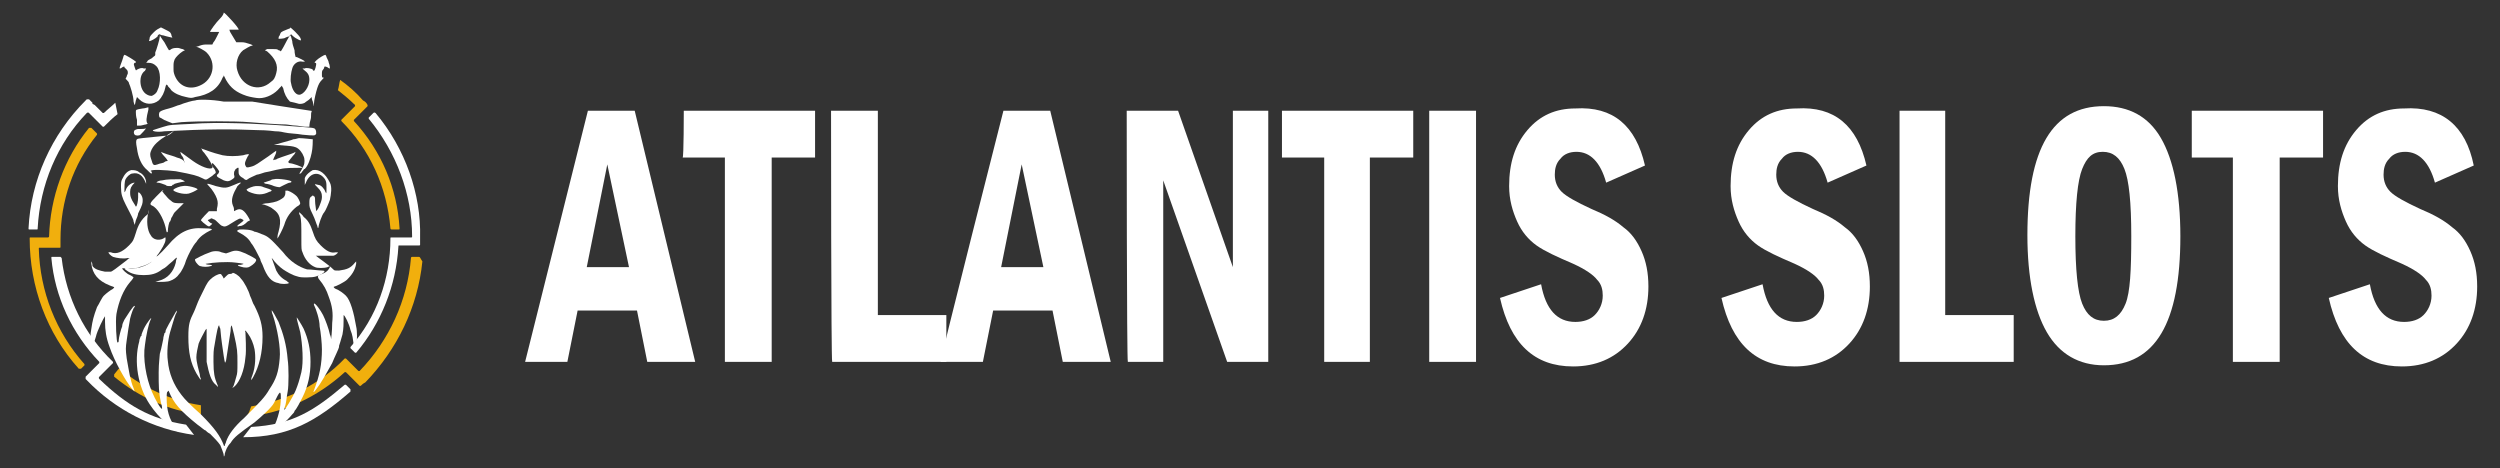 <?xml version="1.0" encoding="utf-8"?>
<!-- Generator: Adobe Illustrator 27.1.1, SVG Export Plug-In . SVG Version: 6.00 Build 0)  -->
<svg version="1.1" id="_Слой_1" xmlns="http://www.w3.org/2000/svg" xmlns:xlink="http://www.w3.org/1999/xlink" x="0px"
	 y="0px" viewBox="0 0 219 41" style="enable-background:new 0 0 219 41;" xml:space="preserve">
<rect x="0" y="0" width="219" height="41" fill="#333333" stroke="none"/>
<style type="text/css">
	.st0{fill:#F1AF0D;}
	.st1{fill:#FFFFFF;}
</style>
<g id="_Слой_3">
	<path class="st0" d="M10.4,32.3L10,32.8c0,0,0,0.1,0,0.2l0,0c2.2,1.8,4.8,3,7.6,3.3c0-0.3,0-0.5,0-0.8c-2.6-0.4-5-1.5-7-3.1
		C10.5,32.3,10.5,32.3,10.4,32.3L10.4,32.3L10.4,32.3z"/>
	<path class="st0" d="M29.8,7c-0.1,0.3-0.1,0.6-0.2,0.9c0.5,0.4,1,0.8,1.5,1.3c0,0,0,0.1,0,0.1l0,0L30.4,10l-0.5,0.5
		c0,0,0,0.1,0,0.1l0,0c2.5,2.5,4,5.8,4.3,9.4c0,0,0,0.1,0.1,0.1h0.6c0.1,0,0.1,0,0.1-0.1l0,0l0,0c-0.2-3.5-1.6-6.8-4-9.4
		c0,0,0-0.1,0-0.1l0.8-0.8l0.4-0.4c0,0,0-0.1,0-0.1C32.1,9,32,8.9,31.8,8.8C31.2,8.1,30.5,7.5,29.8,7L29.8,7L29.8,7L29.8,7z"/>
	<path class="st0" d="M36.7,22.5h-0.6c0,0-0.1,0-0.1,0.1c-0.3,3.7-1.9,7.2-4.5,9.9c0,0-0.1,0-0.1,0l0,0l0,0l-0.7-0.7l-0.1-0.1
		l-0.2-0.2l-0.1-0.1c0,0-0.1,0-0.1,0l0,0l0,0c-2.2,2.3-5.1,3.7-8.2,4.2c-0.1,0.3-0.2,0.6-0.4,0.9c3.2-0.3,6.2-1.7,8.6-3.9
		c0,0,0.1,0,0.1,0l1,1l0.2,0.2c0,0,0.1,0,0.1,0c0.1-0.1,0.2-0.2,0.4-0.3c2.8-2.9,4.6-6.6,5-10.6C36.8,22.6,36.8,22.5,36.7,22.5
		L36.7,22.5L36.7,22.5L36.7,22.5L36.7,22.5z"/>
	<path class="st1" d="M21.3,38.3c4,0,6.4-1.4,9.4-4c0,0,0-0.1,0-0.2l0,0l-0.4-0.4l0,0c0,0-0.1,0-0.1,0c-2.7,2.3-4.6,3.5-8.2,3.7"/>
	<path class="st1" d="M32.9,9.9c0,0-0.1-0.1-0.2,0l0,0l0,0l-0.4,0.4c0,0,0,0.1,0,0.1c2.4,2.9,3.8,6.6,3.8,10.3c0,0.1,0,0.1-0.1,0.1
		h-1.7c-0.1,0-0.1,0-0.1,0.1l0,0c0,3.5-1.2,6.9-3.5,9.5c0,0,0,0.1,0,0.1l0.4,0.4c0,0,0.1,0,0.1,0l0,0l0,0c2.2-2.6,3.5-5.9,3.7-9.3
		c0-0.1,0-0.1,0.1-0.1h1.7c0.1,0,0.1,0,0.1-0.1c0-0.2,0-0.4,0-0.6C36.9,17,35.5,13,32.9,9.9L32.9,9.9L32.9,9.9z"/>
	<path class="st1" d="M10.1,9c-0.3,0.3-0.7,0.6-1,0.9c0,0-0.1,0-0.1,0L8.3,9.2L8.1,9.1L8.1,9L7.8,8.7c0,0-0.1,0-0.2,0l0,0
		c0,0,0,0-0.1,0.1c-3,3-4.8,7-5,11.2c0,0.1,0,0.1,0.1,0.1l0,0l0,0h0.6c0.1,0,0.1,0,0.1-0.1c0.2-3.8,1.7-7.4,4.3-10.1
		c0,0,0.1-0.1,0.2,0l0,0l0,0l1,1L9,11.1c0,0,0.1,0,0.1,0l0,0l0,0c0.4-0.4,0.8-0.8,1.2-1.1"/>
	<path class="st1" d="M16.3,37.2c-3.2-0.5-5.2-1.7-7.6-4c0,0-0.1-0.1,0-0.2l0,0l0.7-0.7l0.5-0.5c0,0,0-0.1,0-0.1l0,0
		c-2.5-2.4-4.1-5.6-4.5-9.1c0,0-0.1-0.1-0.1-0.1H4.6c-0.1,0-0.1,0-0.1,0.1l0,0c0,0,0,0,0,0c0.3,3.4,1.8,6.6,4.2,9.1c0,0,0,0.1,0,0.1
		l-1,1L7.5,33c0,0,0,0.1,0,0.2c0,0,0,0,0.1,0.1c2.5,2.6,5.8,4.3,9.4,4.8"/>
	<path class="st0" d="M3.4,21.8c0-0.1,0-0.1,0.1-0.1h1.7c0.1,0,0.1,0,0.1-0.1l0,0c0-0.2,0-0.4,0-0.6c0-3.4,1.1-6.6,3.2-9.2
		c0,0,0-0.1,0-0.1L8,11.2c0,0-0.1,0-0.2,0l0,0l0,0c-2.2,2.7-3.4,6.1-3.5,9.5c0,0.1-0.1,0.1-0.1,0.1H2.7c-0.1,0-0.1,0-0.1,0.1l0,0
		c0,4.2,1.5,8.3,4.3,11.4c0,0,0.1,0,0.2,0l0,0l0,0L7.4,32c0,0,0-0.1,0-0.1C4.9,29.1,3.5,25.5,3.4,21.8L3.4,21.8z"/>
</g>
<g id="_Слой_2">
	<g>
		<path class="st1" d="M51.5,9.7h4.1l5.3,22h-4.2l-0.9-4.5h-5.2l-0.9,4.5H46C46,31.7,51.5,9.7,51.5,9.7z M55.1,23.4l-1.9-9l-1.8,9
			H55.1z"/>
		<path class="st1" d="M59.9,9.7h11.5v4.1h-3.8v17.9h-4.1V13.8h-3.7C59.9,13.8,59.9,9.7,59.9,9.7z"/>
		<path class="st1" d="M72.8,9.7h4.1v17.9h6v4.1h-10C72.8,31.7,72.8,9.7,72.8,9.7z"/>
		<path class="st1" d="M87.9,9.7H92l5.3,22h-4.2l-0.9-4.5H87l-0.9,4.5h-3.7C82.3,31.7,87.9,9.7,87.9,9.7z M91.4,23.4l-1.9-9l-1.8,9
			H91.4z"/>
		<path class="st1" d="M98.7,9.7h4.5l4.8,13.7V9.7h3.1v22h-3.6l-5.6-15.9v15.9h-3.1C98.7,31.7,98.7,9.7,98.7,9.7z"/>
		<path class="st1" d="M112.3,9.7h11.5v4.1h-3.8v17.9H116V13.8h-3.7V9.7z"/>
		<path class="st1" d="M125.2,9.7h4.1v22h-4.1V9.7z"/>
		<path class="st1" d="M144.1,14.5l-3.4,1.5c-0.5-1.8-1.4-2.7-2.6-2.7c-0.6,0-1.1,0.2-1.4,0.6c-0.4,0.4-0.5,0.9-0.5,1.4
			c0,0.6,0.2,1.1,0.6,1.5c0.4,0.4,1.3,0.9,2.6,1.5c1.2,0.5,2.1,1,2.8,1.6c0.7,0.5,1.2,1.2,1.6,2.1c0.4,0.9,0.6,1.9,0.6,3.1
			c0,2-0.6,3.7-1.8,5c-1.2,1.3-2.8,2-4.8,2c-3.4,0-5.5-2-6.4-6l3.6-1.2c0.4,2.2,1.4,3.3,3,3.3c0.7,0,1.3-0.2,1.7-0.6
			c0.4-0.4,0.7-1,0.7-1.7c0-0.5-0.1-1-0.5-1.4c-0.3-0.4-1-0.9-2.1-1.4c-1.4-0.6-2.5-1.1-3.2-1.6s-1.3-1.2-1.7-2.1s-0.7-1.9-0.7-3.1
			c0-2,0.5-3.6,1.6-4.9c1.1-1.3,2.5-1.9,4.2-1.9C141.3,9.3,143.3,11,144.1,14.5L144.1,14.5z"/>
		<path class="st1" d="M163.5,14.5l-3.4,1.5c-0.5-1.8-1.4-2.7-2.6-2.7c-0.6,0-1.1,0.2-1.4,0.6c-0.4,0.4-0.5,0.9-0.5,1.4
			c0,0.6,0.2,1.1,0.6,1.5c0.4,0.4,1.3,0.9,2.6,1.5c1.2,0.5,2.1,1,2.8,1.6c0.7,0.5,1.2,1.2,1.6,2.1c0.4,0.9,0.6,1.9,0.6,3.1
			c0,2-0.6,3.7-1.8,5c-1.2,1.3-2.8,2-4.8,2c-3.4,0-5.5-2-6.4-6l3.6-1.2c0.4,2.2,1.4,3.3,3,3.3c0.7,0,1.3-0.2,1.7-0.6
			c0.4-0.4,0.7-1,0.7-1.7c0-0.5-0.1-1-0.5-1.4c-0.3-0.4-1-0.9-2.1-1.4c-1.4-0.6-2.5-1.1-3.2-1.6s-1.3-1.2-1.7-2.1s-0.7-1.9-0.7-3.1
			c0-2,0.5-3.6,1.6-4.9c1.1-1.3,2.5-1.9,4.2-1.9C160.7,9.3,162.7,11,163.5,14.5L163.5,14.5z"/>
		<path class="st1" d="M166.3,9.7h4.1v17.9h6v4.1h-10V9.7z"/>
		<path class="st1" d="M191,20.7c0,7.6-2.2,11.3-6.7,11.3c-2.2,0-3.9-1-5-2.9s-1.7-4.8-1.7-8.5c0-7.6,2.2-11.3,6.7-11.3
			c2.2,0,3.9,0.9,5,2.8S191,16.9,191,20.7L191,20.7z M186.7,20.7c0-3-0.2-4.9-0.6-5.9s-1-1.5-1.9-1.5s-1.4,0.5-1.8,1.5
			s-0.6,3-0.6,5.9s0.2,4.9,0.6,5.9s1,1.5,1.9,1.5s1.5-0.5,1.9-1.5S186.7,23.7,186.7,20.7L186.7,20.7z"/>
		<path class="st1" d="M192,9.7h11.5v4.1h-3.8v17.9h-4.1V13.8H192L192,9.7L192,9.7z"/>
		<path class="st1" d="M216.7,14.5l-3.4,1.5c-0.5-1.8-1.4-2.7-2.6-2.7c-0.6,0-1.1,0.2-1.4,0.6c-0.4,0.4-0.5,0.9-0.5,1.4
			c0,0.6,0.2,1.1,0.6,1.5c0.4,0.4,1.3,0.9,2.6,1.5c1.2,0.5,2.1,1,2.8,1.6c0.7,0.5,1.2,1.2,1.6,2.1c0.4,0.9,0.6,1.9,0.6,3.1
			c0,2-0.6,3.7-1.8,5c-1.2,1.3-2.8,2-4.8,2c-3.4,0-5.5-2-6.4-6l3.6-1.2c0.4,2.2,1.4,3.3,3,3.3c0.7,0,1.3-0.2,1.7-0.6
			c0.4-0.4,0.7-1,0.7-1.7c0-0.5-0.1-1-0.5-1.4c-0.3-0.4-1-0.9-2.1-1.4c-1.4-0.6-2.5-1.1-3.2-1.6s-1.3-1.2-1.7-2.1s-0.7-1.9-0.7-3.1
			c0-2,0.5-3.6,1.6-4.9c1.1-1.3,2.5-1.9,4.2-1.9C213.9,9.3,216,11,216.7,14.5L216.7,14.5z"/>
	</g>
</g>
<g id="_Слой_4">
	<path class="st1" d="M19.3,1.6c-0.4,0.4-0.9,1.1-0.9,1.2c0,0,0.1,0,0.4,0s0.4,0,0.4,0S19.1,3,19,3.2s-0.2,0.4-0.3,0.5l-0.1,0.2
		l-0.4,0c-0.3,0-0.4,0-0.7,0.1c-0.2,0.1-0.4,0.1-0.4,0.1c0,0,0,0,0.1,0c0.1,0,0.7,0.3,0.9,0.5C19,5.5,18.7,7,17.5,7.5
		c-0.9,0.4-1.8,0.1-2.2-0.9c-0.1-0.3-0.1-0.3-0.1-0.7c0-0.4,0-0.4,0.1-0.7C15.4,5,15.7,4.7,16,4.5l0.2-0.1L16,4.3
		c-0.1,0-0.3-0.1-0.4-0.1c-0.3,0-0.4,0-0.6,0.1c-0.1,0.1-0.2,0.1-0.2,0.1c0,0-0.2-0.3-0.4-0.7C14.1,3.3,14,3.1,14,3.1
		c0,0,0,0.1,0,0.1c0,0.2-0.3,1.2-0.4,1.4c0,0,0,0.1,0,0.2c0,0.1-0.1,0.1-0.3,0.3c-0.2,0.1-0.4,0.2-0.4,0.3l-0.1,0.1h0.2
		c0.3,0,0.5,0.1,0.7,0.3c0.4,0.4,0.4,1.5,0.1,2.1c-0.1,0.3-0.3,0.4-0.5,0.5c-0.1,0-0.2,0-0.4-0.1c-0.4-0.2-0.6-0.7-0.6-1.2
		c0-0.3,0.1-0.7,0.4-0.9L12.8,6L12.6,6c-0.2-0.1-0.4,0-0.6,0.1c-0.1,0.1-0.1,0.1-0.2-0.2c-0.1-0.3-0.1-0.3,0-0.4
		c0.1,0,0.1,0,0.1-0.1c-0.1-0.1-0.9-0.6-1-0.6c0,0-0.1,0.1-0.1,0.2c-0.1,0.4-0.4,1-0.3,1c0,0,0.1,0,0.2-0.1c0.2-0.1,0.2-0.1,0.2,0
		c0,0,0.1,0.1,0.2,0.2c0.1,0.1,0.1,0.2,0.1,0.3c0,0.1-0.1,0.2-0.1,0.3L11,6.9L11.1,7c0.1,0.1,0.2,0.2,0.2,0.3
		c0.1,0.2,0.4,1.1,0.4,1.6c0.1,0.4,0.1,0.4,0.2-0.1L12,8.5l0.2,0.2c0.5,0.5,1.2,0.5,1.7,0.1c0.3-0.3,0.5-0.7,0.6-1.2
		c0-0.1,0.1-0.2,0.1-0.2c0,0,0.1,0.1,0.1,0.1c0,0.1,0.2,0.2,0.3,0.4c0.3,0.3,0.8,0.5,1.3,0.6c0.4,0.1,0.5,0.1,0.8,0
		c1.2-0.2,2-0.7,2.4-1.7c0.1-0.1,0.1-0.2,0.1-0.2c0,0,0.1,0.2,0.2,0.4c0.4,0.7,0.9,1.1,1.8,1.4c0.3,0.1,0.9,0.2,1.1,0.2
		c0.7,0,1.4-0.4,1.8-0.9c0.1-0.1,0.2-0.2,0.2-0.2c0,0,0,0.1,0.1,0.2c0.1,0.5,0.3,0.9,0.6,1.2C25.8,9,25.9,9,26.2,9.1
		c0.2,0,0.3,0,0.5-0.1c0.1-0.1,0.3-0.2,0.4-0.3s0.2-0.2,0.2-0.2s0,0.2,0.1,0.4c0.1,0.5,0.1,0.5,0.1,0.2c0-0.3,0.2-1.1,0.3-1.4
		c0.1-0.3,0.2-0.5,0.4-0.7c0.2-0.2,0.2-0.2,0.1-0.2c-0.1,0-0.1-0.1-0.1-0.3c0-0.2,0-0.3,0.1-0.4c0.1-0.1,0.1-0.2,0.1-0.2
		c0-0.1,0.1-0.1,0.3,0C28.8,6,28.9,6,28.9,6c0,0,0-0.3-0.1-0.5c0-0.1-0.1-0.3-0.2-0.5c0-0.1-0.1-0.2-0.1-0.2c-0.1,0-0.6,0.3-0.8,0.5
		c-0.1,0.1-0.2,0.2-0.1,0.2c0,0,0.1,0,0.1,0.1c0,0.1-0.1,0.6-0.2,0.6c0,0-0.1,0-0.1-0.1C27.3,6,26.8,5.9,26.7,6L26.5,6l0.1,0.1
		c0.4,0.3,0.5,0.5,0.5,0.9c0,0.6-0.5,1.3-0.9,1.3c-0.3,0-0.6-0.4-0.7-1c-0.1-0.3,0-1,0.1-1.3c0.1-0.4,0.5-0.7,0.9-0.6
		c0.1,0,0.2,0,0.2,0c0-0.1-0.5-0.3-0.7-0.4C26,5,25.9,5,25.9,5s-0.1-0.3-0.1-0.6c-0.1-0.3-0.2-0.6-0.2-0.8c-0.1-0.3-0.1-0.5-0.2-0.5
		c0,0-0.2,0.3-0.4,0.7s-0.4,0.7-0.4,0.7s-0.1-0.1-0.2-0.1c-0.1-0.1-0.2-0.1-0.5-0.1c-0.2,0-0.4,0-0.5,0l-0.2,0.1l0.2,0.1
		c0.7,0.6,1,1.2,0.8,1.9C24.1,6.8,24,7,23.7,7.2c-1,0.9-2.5,0.4-2.9-1c-0.2-0.6,0-1.4,0.5-1.8c0.2-0.1,0.6-0.4,0.8-0.4
		c0.1,0,0-0.1-0.4-0.2c-0.3-0.1-0.4-0.1-0.7-0.1l-0.3,0l-0.3-0.5c-0.2-0.3-0.3-0.5-0.3-0.6c0,0,0.1,0,0.4,0c0.2,0,0.4,0,0.4,0
		c0.1-0.1-1.2-1.5-1.3-1.5C19.6,1.2,19.5,1.4,19.3,1.6L19.3,1.6z"/>
	<path class="st1" d="M13.5,2.8c-0.3,0.3-0.4,0.4-0.4,0.6c0,0.1-0.1,0.2,0,0.2c0.1,0,0.5-0.2,0.7-0.4C13.8,3.1,13.9,3,14,3
		c0,0,0.1,0.1,0.3,0.1c0.3,0.1,0.8,0.2,0.8,0.2c0,0-0.1-0.2-0.1-0.3c-0.1-0.2-0.1-0.2-0.5-0.4c-0.2-0.1-0.4-0.2-0.4-0.2
		C13.9,2.5,13.7,2.6,13.5,2.8L13.5,2.8z"/>
	<path class="st1" d="M25.1,2.6c-0.5,0.2-0.5,0.2-0.6,0.5c-0.1,0.1-0.1,0.2-0.1,0.3c0,0,0.5,0,0.6-0.1c0,0,0.2-0.1,0.3-0.1L25.5,3
		l0.1,0.1c0.2,0.2,0.4,0.3,0.6,0.4c0.2,0.1,0.2,0,0.1-0.2c-0.1-0.2-0.8-0.9-0.9-0.9C25.5,2.5,25.3,2.5,25.1,2.6L25.1,2.6z"/>
	<path class="st1" d="M17.1,8.8c-0.2,0-0.9,0.2-1.4,0.4c-0.1,0-0.5,0.2-0.9,0.3c-0.4,0.1-0.7,0.2-0.8,0.3c-0.1,0.1-0.1,0.4,0,0.5
		c0.1,0,0.3,0.2,0.6,0.3l0.5,0.2l0.8-0.1c1.4-0.1,4.8-0.1,5.9,0c1.2,0.1,2.6,0.2,3.2,0.2c0.2,0,0.6,0.1,0.9,0.1
		c0.2,0,0.6,0.1,0.8,0.1s0.4,0,0.4,0s0-0.3,0.1-0.6s0-0.6,0.1-0.7c0-0.1,0-0.1-0.1-0.1c-0.1,0-1.2-0.2-2.6-0.4l-2.5-0.4h-2.5
		C18.5,8.7,17.3,8.7,17.1,8.8L17.1,8.8z"/>
	<path class="st1" d="M12.5,9.5c-0.6,0.1-0.6,0.1-0.6,0.3c0,0.1,0,0.4,0.1,0.7l0,0.5h0.3c0.1,0,0.4-0.1,0.5-0.1
		c0.2-0.1,0.2-0.1,0.1-0.1c-0.1-0.2-0.1-0.4,0.1-1.2c0-0.1,0-0.2,0-0.2C12.9,9.4,12.7,9.5,12.5,9.5L12.5,9.5z"/>
	<path class="st1" d="M17.7,10.8c-1.5,0.1-2.6,0.1-3,0.2c-0.4,0.1-1.3,0.4-1.3,0.4c-0.1,0.1,0.4,0.2,1,0.1c3.7-0.2,5.9-0.2,8.2-0.1
		c0.8,0,1.5,0.1,1.5,0.1c0.1,0,0.4,0,0.8,0.1s1.1,0.1,1.6,0.2c1.1,0.1,1.1,0.1,1.2-0.1c0-0.1,0-0.3-0.1-0.4
		c-0.1-0.1-0.1-0.1-1.4-0.2C23.8,10.9,20.3,10.7,17.7,10.8L17.7,10.8z"/>
	<path class="st1" d="M12.1,11.3c-0.1,0-0.3,0.1-0.3,0.1c-0.1,0.1-0.1,0.3,0,0.4c0.1,0.1,0.4,0.1,0.5,0c0.1-0.1,0.5-0.5,0.5-0.6
		C12.8,11.3,12.5,11.3,12.1,11.3L12.1,11.3z"/>
	<path class="st1" d="M14.4,11.9c-1.8,0.2-2.3,0.2-2.4,0.3c-0.1,0.1-0.1,0.3,0,0.8c0.1,0.8,0.4,1.5,0.9,1.9c0.3,0.3,0.4,0.4,0.4,0.2
		c0,0,0-0.1-0.1-0.1c-0.1-0.2,1.4-0.1,2.2,0c1.6,0.3,1.9,0.4,2.3,0.6c0.4,0.2,0.3,0.2,0.9-0.2c0.2-0.2,0.3-0.2,0.3-0.3
		c0-0.1-0.1-0.3-0.2-0.4s-0.2-0.4-0.1-0.4c0-0.1,0.5,0.5,0.6,0.7c0,0.1-0.1,0.3-0.2,0.3c0,0,0,0,0,0.1c0,0.1,0.2,0.2,0.6,0.4
		c0.3,0.1,0.4,0.1,0.6,0c0.3-0.2,0.4-0.2,0.3-0.5c0-0.2,0-0.3,0.1-0.4c0-0.1,0.1-0.1,0.2-0.2c0.1,0,0.1,0,0.1,0c0,0,0,0.2,0,0.3
		c0,0.2,0,0.4,0.4,0.6c0.2,0.2,0.3,0.2,0.4,0.1c0.1-0.1,0.6-0.3,0.8-0.4c0.1,0,0.4-0.1,0.7-0.2c0.6-0.1,0.8-0.2,1.4-0.3
		c0.4-0.1,1.2-0.1,1.6-0.1c0.2,0,0.3,0,0.3,0c0-0.1-0.9-0.4-1.1-0.4c-0.1,0-0.2-0.1-0.1-0.2c0.1-0.1,0.3-0.4,0.5-0.6l0.1-0.2
		l-0.2,0.1c-0.2,0.1-0.9,0.3-1.4,0.5c-0.1,0.1-0.3,0.1-0.3,0.1c-0.1,0.1-0.1,0,0.1-0.4c0.1-0.2,0.1-0.3,0.1-0.4c0,0-0.3,0.2-0.7,0.5
		c-0.9,0.6-1.1,0.8-1.5,0.9c-0.4,0.1-0.4,0.1-0.5-0.1c-0.1-0.2,0-0.4,0.2-0.8c0.1-0.1,0.1-0.2,0.1-0.2s-0.2,0-0.5,0.1
		c-0.6,0.1-1.3,0.1-1.8,0c-0.4-0.1-0.8-0.2-1.6-0.5l-0.3-0.1l0.1,0.1c0,0.1,0.1,0.2,0.2,0.3c0.4,0.5,0.8,1.2,0.7,1.3
		c-0.2,0.2-1-0.1-1.7-0.6c-0.7-0.5-1.1-0.8-1.1-0.8c0,0,0,0.1,0.1,0.3c0.1,0.1,0.2,0.3,0.2,0.4s0.1,0.2,0.1,0.2c0,0.1,0,0-0.1-0.1
		c-0.1-0.1-0.2-0.2-0.6-0.3c-0.2-0.1-0.6-0.2-0.9-0.3c-0.3-0.1-0.5-0.2-0.5-0.2c0,0,0.1,0.2,0.3,0.4c0.2,0.2,0.3,0.4,0.3,0.4
		c0,0-0.2,0-0.3,0.1s-0.4,0.1-0.6,0.2c-0.3,0.1-0.4,0.1-0.5-0.3c-0.1-0.3-0.2-0.5-0.1-0.8c0.2-0.6,0.7-1,1.5-1.5
		c0.5-0.3,0.6-0.4,0.5-0.3C14.8,11.9,14.6,11.9,14.4,11.9L14.4,11.9z"/>
	<path class="st1" d="M26.2,12.1c-0.1,0-0.3,0.1-0.5,0.1c-0.2,0.1-0.7,0.2-1,0.3L24,12.7l0.3,0c1.3,0.1,1.3,0.1,1.6,0.2
		c0.3,0.1,0.6,0.5,0.7,0.8c0.1,0.2,0.1,0.6,0,0.8c0,0-0.1,0.2-0.2,0.4c-0.2,0.3-0.2,0.4-0.1,0.3c0.1,0,0.1-0.1,0.2-0.2
		c0.1-0.1,0.1-0.2,0.2-0.2c0.3-0.3,0.5-0.9,0.6-1.4c0.1-0.4,0.1-1.1,0.1-1.2C27.4,12.2,26.5,12.1,26.2,12.1L26.2,12.1z"/>
	<path class="st1" d="M11.5,14.9c-0.4,0.1-0.6,0.4-0.8,0.8c-0.1,0.2-0.1,0.3-0.1,0.7c0,0.6,0.1,0.9,0.4,1.5c0.5,1,0.7,1.3,0.7,1.5
		l0.1,0.3l0.1-0.4c0.1-0.2,0.2-0.5,0.2-0.6c0.4-0.8,0.4-0.9,0.4-1.2c0-0.4-0.4-0.8-0.4-0.6c0,0,0,0.2,0,0.4c0,0.3-0.1,0.8-0.2,0.8
		c0,0-0.1-0.2-0.3-0.5c-0.2-0.4-0.2-0.5-0.2-0.8c0-0.3,0.1-0.5,0.4-0.8L12,16h-0.2c-0.3,0-0.7,0.3-0.8,0.7c-0.1,0.2-0.1,0.2-0.1-0.1
		c0-0.2,0-0.7,0.1-0.9c0.1-0.2,0.4-0.5,0.6-0.5c0.5-0.1,0.9,0.1,1.2,0.9c0,0.1,0,0.1,0-0.1c0-0.4-0.3-0.8-0.6-0.9
		C12,14.9,11.7,14.9,11.5,14.9L11.5,14.9z"/>
	<path class="st1" d="M27.4,14.9c-0.2,0.1-0.6,0.4-0.7,0.7c0,0.1,0,0.3,0,0.4v0.2l0.1-0.2c0.3-0.8,1-1,1.5-0.5
		c0.3,0.3,0.3,0.5,0.3,1s0,0.5-0.1,0.3c-0.1-0.3-0.4-0.6-0.6-0.6c-0.4-0.1-0.4-0.1-0.1,0.2c0.3,0.3,0.4,0.5,0.4,0.8
		c0,0.2,0,0.3-0.2,0.8c-0.1,0.3-0.3,0.5-0.3,0.5c0-0.1-0.1-0.6-0.1-0.9c0-0.2,0-0.4-0.1-0.4c-0.1-0.1-0.1-0.1-0.2,0
		c-0.2,0.1-0.2,0.3-0.2,0.6s0,0.4,0.3,1c0.2,0.4,0.3,0.8,0.4,1c0,0.2,0.1,0.2,0.1,0.1c0-0.2,0.3-1.1,0.5-1.3
		c0.1-0.1,0.4-0.8,0.5-1.1c0.1-0.5,0.2-1.1,0-1.5C28.5,15.2,28,14.8,27.4,14.9L27.4,14.9z"/>
	<path class="st1" d="M24,15.7c0,0-0.2,0-0.3,0.1c-0.3,0.1-0.6,0.2-0.6,0.2c0,0,0.1,0.1,0.2,0.1c0.1,0,0.5,0.1,0.7,0.2
		c0.3,0.1,0.5,0.1,0.5,0.1c0,0,0.2-0.1,0.4-0.2c0.2-0.1,0.4-0.2,0.5-0.2s0.2-0.1,0.1-0.1C25.6,15.8,24.3,15.6,24,15.7L24,15.7z"/>
	<path class="st1" d="M14.2,15.8c-0.2,0-0.4,0.1-0.4,0.1L13.7,16h0.1c0.2,0,0.4,0.1,0.7,0.2c0.1,0.1,0.2,0.1,0.4,0.1
		c0.1,0,0.2,0,0.2-0.1c0,0,0.1,0,0.2-0.1c0.3-0.1,0.8-0.2,0.9-0.2c0,0-0.1-0.1-0.4-0.2C15.2,15.7,14.6,15.7,14.2,15.8L14.2,15.8z"/>
	<path class="st1" d="M20.5,16.2c-0.7,0.3-0.8,0.3-1.6,0.1c-0.3-0.1-0.6-0.2-0.7-0.2s0,0.1,0.1,0.2c0.3,0.3,0.6,0.8,0.7,1.1
		c0.1,0.3,0.1,0.5,0,0.9L19,18.5l-0.3,0c-0.2,0-0.4,0-0.4,0c-0.1,0.1-0.7,0.7-0.7,0.8c0,0,0.1,0.1,0.2,0.2c0.5,0.4,0.5,0.4,0.7,0.2
		l0.1-0.1l-0.2-0.1c-0.1-0.1-0.2-0.2-0.2-0.2c0,0,0.1-0.1,0.2-0.1c0.1-0.1,0.1-0.1,0.3,0c0.1,0,0.3,0.2,0.4,0.3s0.3,0.3,0.4,0.3
		c0.2,0.1,0.4,0,0.7-0.2c0.8-0.5,0.8-0.5,1-0.4c0.2,0.1,0.2,0.1-0.2,0.4c-0.1,0.1-0.2,0.1-0.2,0.2s0.1,0,0.2,0
		c0.2,0,0.4-0.1,0.7-0.4l0.2-0.1l-0.1-0.2c-0.4-0.7-0.7-0.9-1.1-0.7l-0.2,0.1l0-0.1c0-0.1,0-0.2-0.1-0.4c-0.2-0.5,0-1,0.4-1.7
		C21.1,16,21.2,16,21,16C21,16,20.7,16.1,20.5,16.2L20.5,16.2z"/>
	<path class="st1" d="M16,16.3c-0.2,0-0.7,0.2-0.8,0.3c0,0,0,0.1,0,0.1c0.3,0.2,1.1,0.4,1.5,0.2c0.3-0.1,0.6-0.3,0.6-0.3
		C17.4,16.5,16.4,16.2,16,16.3L16,16.3z"/>
	<path class="st1" d="M22.4,16.3c-0.2,0-0.7,0.2-0.8,0.3c0,0,0,0.1,0.2,0.2c0.7,0.3,1.2,0.3,1.8,0c0.1,0,0.2-0.1,0.2-0.1
		c0-0.1-0.4-0.2-0.7-0.3C22.9,16.3,22.8,16.3,22.4,16.3L22.4,16.3z"/>
	<path class="st1" d="M14.2,16.7c-0.1,0.1-0.3,0.3-0.5,0.5c-0.6,0.6-0.6,0.7-0.4,0.8c0.5,0.2,1,1.1,1.2,1.9c0.1,0.5,0.1,0.5,0.2,0.4
		c0-0.3,0.1-0.9,0.2-0.9c0,0,0.1-0.2,0.1-0.3c0.1-0.1,0.2-0.4,0.3-0.5c0.2-0.2,0.8-0.8,0.8-0.8c0,0,0,0,0,0s-0.1,0-0.3,0
		c-0.4,0-0.6,0-0.8-0.2c-0.3-0.2-0.4-0.4-0.6-0.6c-0.1-0.1-0.1-0.2-0.2-0.2C14.4,16.6,14.3,16.7,14.2,16.7L14.2,16.7z"/>
	<path class="st1" d="M25,16.9c0,0.2-0.1,0.4-0.3,0.5c-0.3,0.2-0.5,0.3-1.2,0.4c-0.3,0-0.6,0.1-0.6,0.1s0,0,0.1,0
		c0.1,0,0.7,0.2,0.9,0.4c0.6,0.4,0.8,0.9,0.5,2c-0.1,0.3-0.1,0.5-0.1,0.6c0,0.1,0,0.1,0,0c0.1-0.1,0.5-0.9,0.6-1.2
		c0.2-0.7,0.6-1.2,1.1-1.6c0.2-0.1,0.3-0.2,0.3-0.3c0-0.1-0.2-0.5-0.3-0.6c-0.2-0.2-0.5-0.4-0.8-0.5l-0.2,0L25,16.9L25,16.9z"/>
	<path class="st1" d="M12.9,18.8c-0.5,0.4-0.8,0.9-1,1.6c-0.2,0.6-0.2,0.7-0.6,1.1c-0.6,0.6-1.1,0.8-1.6,0.6c-0.1,0-0.2,0-0.2,0
		c0,0.1,0.2,0.3,0.4,0.4c0.3,0.1,0.9,0.2,1.3,0.1c0.2,0,0.3,0,0.2,0c-0.1,0-0.2,0.1-0.3,0.2c-0.9,0.7-1.3,1-1.4,1
		c-0.1,0-0.3,0-0.5,0c-0.5-0.1-0.9-0.2-1.1-0.5C8.1,23,8,22.9,8,22.9s0,0.1,0,0.2C8.1,24,8.6,24.6,9.6,25c0.2,0.1,0.4,0.1,0.4,0.2
		s-0.1,0-0.1,0.1c-0.2,0.1-0.6,0.4-0.8,0.6c-0.2,0.2-0.4,0.7-0.6,1c-0.3,0.8-0.4,1.2-0.5,1.9c-0.1,0.6-0.1,0.7,0,1.5
		c0.1,0.7,0.1,0.7,0.2,0c0-0.2,0.1-0.5,0.2-0.8c0.1-0.5,0.7-1.7,0.8-1.8c0,0,0,0.2,0,0.5c0,0.7,0.1,1.4,0.4,2.2c0.4,1.2,1.4,3,2,3.7
		l0.2,0.2L11.7,34c-0.3-0.7-0.4-1.5-0.6-2.6c-0.1-0.8-0.1-0.9,0-1.6c0.1-0.8,0.2-1.3,0.3-1.9c0.1-0.4,0.3-1,0.4-1c0,0,0-0.1,0-0.1
		c-0.1-0.1-0.7,0.9-0.9,1.2c-0.1,0.2-0.2,0.4-0.2,0.6c-0.1,0.2-0.3,1-0.3,1.2c0,0.1,0,0.2-0.1,0.2c-0.1,0.1-0.2-1.9-0.1-2.5
		c0.2-1.1,0.6-2.1,1.2-2.8c0.2-0.2,0.3-0.4,0.3-0.4c0,0-0.1-0.1-0.3-0.2c-0.3-0.1-0.7-0.5-0.7-0.6c0,0,0.1,0,0.1,0
		c0.1,0,0.4,0,0.6,0c0.4,0,0.6,0,0.8-0.1c0.4-0.1,0.9-0.3,1.1-0.5c0.1,0,0.1-0.1,0.1-0.1c0,0-0.1,0.1-0.2,0.2
		c-0.6,0.4-1.4,0.6-2,0.5c-0.3,0-0.4,0-0.1,0.2c0.4,0.3,0.9,0.4,1.5,0.4c0.6,0,1.1-0.1,1.6-0.5c0.4-0.2,0.4-0.3,0.9-0.7
		c0.2-0.2,0.4-0.4,0.4-0.3c0,0-0.1,0.2-0.1,0.4c-0.2,0.8-0.7,1.4-1.5,1.6l-0.3,0.1l0.2,0c0.3,0,0.9,0,1.1-0.1
		c0.3-0.1,0.6-0.3,0.8-0.6c0.2-0.2,0.5-0.8,0.6-1.2c0.2-0.5,0.6-1.3,0.9-1.6c0.3-0.5,0.8-0.8,1.2-1c0.3-0.1,0.2-0.2-0.6-0.2
		c-1.2-0.1-2.1,0.3-3.1,1.5c-0.7,0.8-1.3,1.3-0.8,0.7c0.2-0.3,0.6-0.9,0.6-1.2c0-0.1,0-0.2,0-0.2s-0.1,0-0.2,0.1
		c-0.4,0.2-0.9,0.1-1.1-0.3c-0.3-0.4-0.4-1.3-0.2-2c0-0.1,0-0.2,0-0.2S13.1,18.7,12.9,18.8L12.9,18.8z"/>
	<path class="st1" d="M26.2,18.6c0,0,0,0.2,0.1,0.3c0.1,0.4,0.1,0.8,0.1,2c0,0.9,0,1,0.1,1.2c0.2,0.6,0.6,1.1,1.1,1.3
		c0.2,0.1,0.8,0.1,1.1,0c0.2-0.1,0.2-0.1,0.2,0c0,0-0.1,0.2-0.2,0.3c-0.2,0.2-0.3,0.2-0.5,0.3c-0.4,0.1-0.4,0.2-0.3,0.4
		c0.5,0.6,0.7,1,0.9,1.6c0.3,0.8,0.4,1.4,0.3,2.3c0,0.7-0.1,1.5-0.1,1.4c0,0,0-0.2-0.1-0.4c-0.1-0.5-0.4-1.3-0.6-1.7
		c-0.2-0.4-0.7-1.1-0.8-1c0,0,0,0.1,0,0.1c0.2,0.4,0.5,1.3,0.5,1.9c0.1,0.5,0.2,1.5,0.2,2c0,1.3-0.2,2.3-0.7,3.6
		c-0.1,0.2,0,0.2,0.2-0.1c0.4-0.5,0.9-1.4,1.4-2.3c0.2-0.5,0.6-1.3,0.6-1.4c0,0,0-0.1,0-0.1c0,0,0.2-0.6,0.3-1
		c0.1-0.5,0.1-1,0.1-1.3c0-0.2,0-0.4,0-0.4c0.1,0,0.5,0.8,0.6,1.3c0.2,0.5,0.2,0.7,0.3,1.4l0.1,0.5l0.1-0.4c0.1-0.6,0.1-1.4,0-1.8
		c-0.2-1.2-0.5-2.3-0.9-2.7c-0.2-0.2-0.6-0.5-0.9-0.6c-0.2-0.1-0.2-0.2-0.1-0.2s0.9-0.4,1.1-0.6c0.4-0.4,0.7-0.8,0.8-1.4l0-0.2
		l-0.1,0.1c-0.4,0.5-0.7,0.6-1.4,0.7c-0.4,0-0.4,0-0.5-0.1c-0.4-0.4-1.3-1-1.4-1.1c-0.1-0.1-0.2-0.1-0.1-0.1c0,0,0.2,0,0.4,0
		c0.4,0,1,0,1,0c0,0,0.1,0,0.1,0c0.1,0,0.4-0.2,0.4-0.3c0,0-0.1,0-0.2,0c-0.4,0.1-0.8-0.1-1.3-0.6c-0.4-0.4-0.5-0.6-0.7-1.2
		c-0.2-0.6-0.4-1-0.8-1.3C26.5,18.8,26.1,18.5,26.2,18.6L26.2,18.6z"/>
	<path class="st1" d="M21.1,20.1c-0.1,0-0.2,0-0.3,0.1c-0.1,0,0,0.1,0.2,0.2c0.4,0.2,0.8,0.5,1,0.9c0.2,0.2,0.6,1,0.8,1.4
		c0,0.1,0.1,0.3,0.2,0.5c0.4,1.1,0.8,1.5,1.4,1.6c0.2,0.1,0.8,0.1,0.9,0c0.1,0,0,0-0.2-0.2c-0.4-0.2-0.7-0.5-0.9-0.9
		c-0.1-0.3-0.4-1.1-0.4-1.1c0,0,0,0,0.1,0.1c0.1,0.2,0.6,0.7,0.9,0.9c0.3,0.2,0.8,0.5,1.2,0.6c0.3,0.1,0.4,0.1,0.9,0.1
		c0.7,0,0.9-0.1,1.3-0.3c0.3-0.2,0.3-0.3,0-0.3c-0.3,0-0.9-0.1-1.3-0.1c-0.7-0.2-1.5-0.7-2.1-1.5c-1.1-1.2-1.3-1.4-1.9-1.6
		c-0.2-0.1-0.5-0.2-0.6-0.2C22,20.1,21.4,20.1,21.1,20.1L21.1,20.1z"/>
	<path class="st1" d="M18.4,22.1c-0.6,0.2-1.3,0.6-1.3,0.6c-0.1,0.1,0.2,0.5,0.4,0.6c0.3,0.1,0.7,0.1,1,0c0.1,0,0.1-0.1-0.1-0.1
		c-0.3,0-0.5-0.1-0.3-0.1c0.5-0.1,1.7-0.2,2.5-0.1c0.8,0.1,0.9,0.1,0.5,0.2c-0.3,0-0.3,0-0.2,0.1c0.3,0.1,0.6,0.2,0.9,0.1
		c0.2-0.1,0.5-0.3,0.6-0.5c0.1-0.2,0.1-0.2-0.9-0.7c-0.7-0.3-0.9-0.3-1.4-0.1l-0.3,0.1l-0.4-0.1C19.2,22,19,22,18.9,22
		C18.9,22,18.6,22,18.4,22.1L18.4,22.1z"/>
	<path class="st1" d="M20.1,24c-0.1,0-0.2,0.1-0.3,0.2c-0.1,0.1-0.2,0.2-0.2,0.2l-0.1-0.2c-0.1-0.1-0.1-0.2-0.2-0.2
		c-0.2,0-0.6,0.2-0.9,0.5c-0.3,0.3-0.4,0.6-0.9,1.6c-0.2,0.4-0.4,1-0.5,1.2c-0.4,0.8-0.5,1.1-0.5,2.2c0,1.4,0.2,2.3,0.7,3.2
		c0.2,0.3,0.4,0.7,0.4,0.5c0,0-0.1-0.2-0.1-0.4c-0.1-0.4-0.3-1.1-0.3-1.5c0-0.3,0.1-0.8,0.2-1.2c0.1-0.3,0.5-1,0.6-1.2l0.1-0.1
		l0,0.4c0,0.6,0,2.1,0,2.5c0.2,1,0.4,1.7,0.8,2c0.1,0.1,0.2,0.2,0.2,0.2c0,0,0-0.1-0.1-0.3c-0.2-0.5-0.3-0.9-0.3-1.9
		c0-0.8,0-1,0.1-1.5c0.2-1.2,0.3-1.7,0.4-1.7c0,0,0,0.1,0.1,0.3c0.1,1.2,0.2,1.6,0.3,2.4c0.1,0.6,0.1,0.7,0.2,0.4
		c0.1-0.7,0.3-1.9,0.4-2.6c0-0.2,0-0.4,0.1-0.5s0,0,0,0c0,0,0.1,0.4,0.2,0.8c0.3,1.3,0.3,1.5,0.3,2.5c0,0.7,0,0.9-0.1,1.2
		c-0.1,0.3-0.2,0.8-0.3,0.9c-0.1,0.1,0,0.1,0.2-0.1c0.4-0.4,0.8-1.3,0.9-2.5c0.1-0.6,0-2,0-2.2c-0.1-0.2,0-0.2,0.2,0.1
		c0.3,0.4,0.5,0.9,0.6,1.4c0.1,0.6,0.1,1.5-0.2,2.3c-0.1,0.2-0.1,0.4-0.1,0.4s0.1-0.1,0.2-0.3c0.5-0.9,0.8-2.1,0.8-3.5
		c0-1-0.2-1.7-0.7-2.7c-0.2-0.3-0.2-0.5-0.4-0.9c-0.1-0.4-0.5-1.2-0.8-1.5c-0.2-0.3-0.6-0.5-0.7-0.5C20.3,24,20.2,24,20.1,24
		L20.1,24z"/>
	<path class="st1" d="M15.3,27.5C15,28,14.5,28.9,14.5,29c0,0,0,0.1,0,0.1c0,0-0.1,0.1-0.1,0.1c0,0.1-0.1,0.3-0.1,0.5
		c-0.1,0.4-0.1,0.6-0.3,1.3c0,0.2-0.1,0.8-0.1,1.6c0,1.3,0,1.7,0.2,2.7c0.1,0.2,0.1,0.5,0.1,0.5c-0.1,0.1-0.6-0.8-0.9-1.5
		c-0.5-1.2-0.8-2.9-0.6-4.1c0.1-0.8,0.3-1.8,0.5-2.2c0.2-0.4-0.3,0.2-0.6,0.8c-0.1,0.2-0.2,0.5-0.2,0.5s0,0.1,0,0.1
		c0,0-0.1,0.1-0.1,0.1c0,0.1-0.1,0.2-0.1,0.4c-0.5,1.8-0.1,4,0.9,5.5c0.4,0.6,0.9,1.2,1.5,1.7c0.2,0.2,0.9,0.7,1,0.7
		c0,0-0.1-0.2-0.2-0.3c-0.6-0.8-0.8-1.6-0.8-2.6c0-0.3,0-0.6,0.1-0.6c0.1-0.1,0.1-0.1,0.1,0c0.4,1,1,1.7,2.5,2.9
		c0.3,0.2,0.6,0.5,0.7,0.5c0.1,0.1,0.2,0.2,0.4,0.3c0.3,0.3,0.7,0.7,0.9,1c0.1,0.3,0.3,0.7,0.3,0.9s0.1,0,0.1-0.2
		c0.1-0.3,0.2-0.6,0.5-0.9c0.3-0.5,0.7-0.8,2.1-1.8c0.6-0.5,1.5-1.3,1.7-1.7c0.1-0.2,0.2-0.4,0.3-0.6c0.1-0.2,0.2-0.3,0.2-0.3
		c0.1,0,0.1,0.1,0.1,0.5c0,0.7-0.2,1.7-0.7,2.7c-0.1,0.2-0.1,0.3-0.1,0.3c0.1,0.1,1.4-1.1,1.8-1.6c0.1-0.1,0.2-0.2,0.2-0.3
		c0.2-0.2,0.5-0.8,0.7-1.2c0.5-1,0.7-2,0.7-3.1c0-1.1-0.2-2-0.6-2.9c-0.2-0.4-0.6-1-0.6-1c0,0,0,0.1,0,0.1c0,0.1,0.2,0.8,0.3,1.2
		c0.2,1.1,0.3,2.6,0.1,3.5c-0.2,0.8-0.3,1.1-0.5,1.6c-0.3,0.7-1,1.8-1,1.7c0,0,0-0.2,0.1-0.4c0.1-0.4,0.1-0.7,0.2-1.2
		c0.1-0.5,0.1-2.2,0-2.8c-0.1-1.3-0.4-2.3-0.8-3.3c-0.2-0.4-0.6-1.1-0.6-1c0,0,0,0.2,0.1,0.4c0.4,1.2,0.7,2.9,0.6,3.8
		c-0.1,1.2-0.3,1.8-0.9,2.7c-0.4,0.7-0.8,1.1-2.2,2.5c-0.9,0.8-1.4,1.5-1.6,2.1c0,0.1-0.1,0.2-0.1,0.3c0,0.1-0.1,0.1-0.1,0
		c-0.3-0.8-0.8-1.5-2-2.7c-0.9-0.8-1.4-1.3-1.7-1.7c-0.7-0.9-1.1-1.9-1.2-3c-0.1-0.7,0-1.8,0.2-2.5c0.1-0.3,0.4-1.4,0.5-1.6
		c0.1-0.1,0.1-0.3,0.1-0.3S15.4,27.3,15.3,27.5L15.3,27.5z"/>
</g>
</svg>

